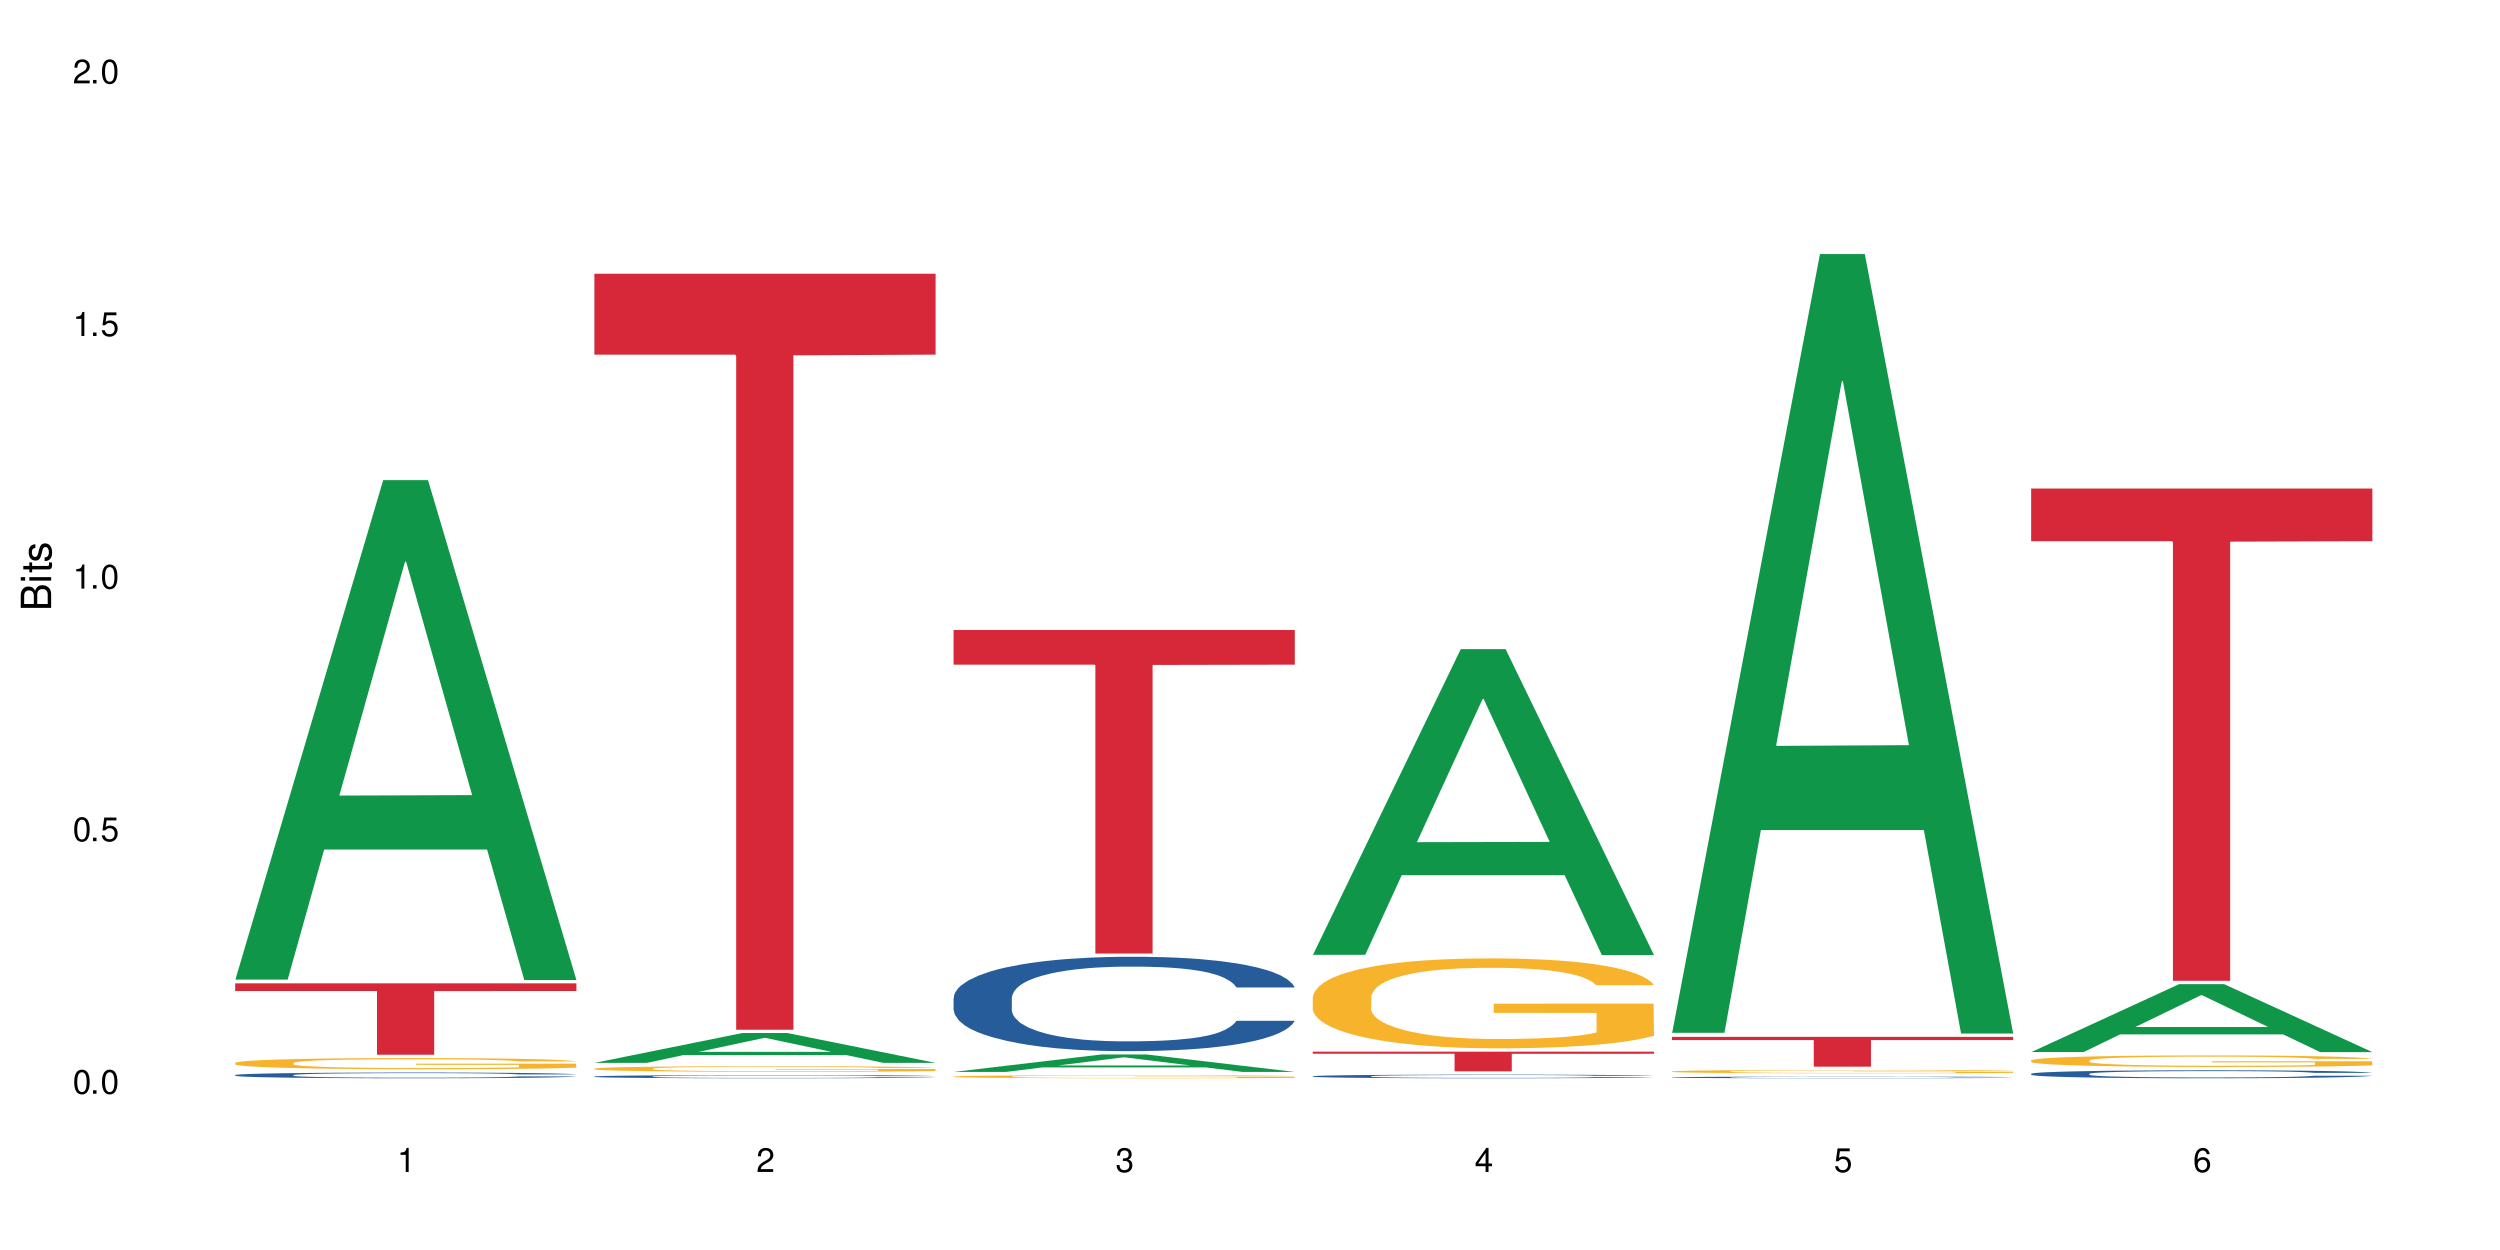 <?xml version="1.0" encoding="UTF-8"?>
<svg xmlns="http://www.w3.org/2000/svg" xmlns:xlink="http://www.w3.org/1999/xlink" width="720" height="360" viewBox="0 0 720 360">
<defs>
<g>
<g id="glyph-0-0">
</g>
<g id="glyph-0-1">
<path d="M 2.641 -6.938 C 2 -6.938 1.422 -6.656 1.078 -6.172 C 0.641 -5.562 0.406 -4.641 0.406 -3.359 C 0.406 -1.016 1.188 0.219 2.641 0.219 C 4.078 0.219 4.859 -1.016 4.859 -3.297 C 4.859 -4.641 4.656 -5.547 4.203 -6.172 C 3.844 -6.656 3.281 -6.938 2.641 -6.938 Z M 2.641 -6.188 C 3.547 -6.188 4 -5.25 4 -3.375 C 4 -1.406 3.562 -0.484 2.625 -0.484 C 1.734 -0.484 1.281 -1.438 1.281 -3.344 C 1.281 -5.25 1.734 -6.188 2.641 -6.188 Z M 2.641 -6.188 "/>
</g>
<g id="glyph-0-2">
<path d="M 1.828 -1 L 0.828 -1 L 0.828 0 L 1.828 0 Z M 1.828 -1 "/>
</g>
<g id="glyph-0-3">
<path d="M 4.562 -6.797 L 1.062 -6.797 L 0.547 -3.094 L 1.328 -3.094 C 1.719 -3.562 2.047 -3.734 2.578 -3.734 C 3.484 -3.734 4.062 -3.109 4.062 -2.094 C 4.062 -1.125 3.484 -0.531 2.578 -0.531 C 1.828 -0.531 1.375 -0.906 1.188 -1.672 L 0.328 -1.672 C 0.453 -1.109 0.547 -0.844 0.75 -0.594 C 1.125 -0.078 1.828 0.219 2.594 0.219 C 3.969 0.219 4.922 -0.781 4.922 -2.219 C 4.922 -3.562 4.031 -4.484 2.719 -4.484 C 2.25 -4.484 1.859 -4.359 1.469 -4.062 L 1.734 -5.969 L 4.562 -5.969 Z M 4.562 -6.797 "/>
</g>
<g id="glyph-0-4">
<path d="M 2.484 -4.938 L 2.484 0 L 3.328 0 L 3.328 -6.938 L 2.766 -6.938 C 2.469 -5.875 2.281 -5.734 0.984 -5.562 L 0.984 -4.938 Z M 2.484 -4.938 "/>
</g>
<g id="glyph-0-5">
<path d="M 4.859 -0.828 L 1.281 -0.828 C 1.359 -1.406 1.672 -1.781 2.5 -2.281 L 3.469 -2.828 C 4.406 -3.344 4.906 -4.062 4.906 -4.906 C 4.906 -5.484 4.672 -6.031 4.266 -6.406 C 3.859 -6.766 3.375 -6.938 2.719 -6.938 C 1.859 -6.938 1.219 -6.625 0.844 -6.031 C 0.609 -5.672 0.5 -5.234 0.484 -4.531 L 1.328 -4.531 C 1.359 -5.016 1.406 -5.281 1.531 -5.516 C 1.75 -5.938 2.188 -6.203 2.703 -6.203 C 3.469 -6.203 4.031 -5.641 4.031 -4.891 C 4.031 -4.344 3.719 -3.859 3.125 -3.516 L 2.234 -3 C 0.812 -2.172 0.406 -1.531 0.328 -0.016 L 4.859 -0.016 Z M 4.859 -0.828 "/>
</g>
<g id="glyph-0-6">
<path d="M 2.125 -3.188 L 2.578 -3.188 C 3.5 -3.188 3.984 -2.766 3.984 -1.922 C 3.984 -1.062 3.469 -0.531 2.594 -0.531 C 1.656 -0.531 1.203 -1 1.156 -2.016 L 0.312 -2.016 C 0.344 -1.453 0.438 -1.094 0.609 -0.781 C 0.953 -0.109 1.625 0.219 2.547 0.219 C 3.953 0.219 4.859 -0.625 4.859 -1.938 C 4.859 -2.828 4.516 -3.297 3.703 -3.594 C 4.344 -3.844 4.656 -4.328 4.656 -5.031 C 4.656 -6.219 3.875 -6.938 2.578 -6.938 C 1.203 -6.938 0.484 -6.172 0.453 -4.703 L 1.297 -4.703 C 1.312 -5.125 1.344 -5.359 1.453 -5.578 C 1.641 -5.969 2.062 -6.203 2.594 -6.203 C 3.344 -6.203 3.797 -5.75 3.797 -5 C 3.797 -4.516 3.609 -4.219 3.25 -4.047 C 3.016 -3.953 2.703 -3.922 2.125 -3.906 Z M 2.125 -3.188 "/>
</g>
<g id="glyph-0-7">
<path d="M 3.141 -1.672 L 3.141 0 L 3.984 0 L 3.984 -1.672 L 4.984 -1.672 L 4.984 -2.438 L 3.984 -2.438 L 3.984 -6.938 L 3.359 -6.938 L 0.266 -2.578 L 0.266 -1.672 Z M 3.141 -2.438 L 1 -2.438 L 3.141 -5.5 Z M 3.141 -2.438 "/>
</g>
<g id="glyph-0-8">
<path d="M 4.781 -5.125 C 4.609 -6.266 3.891 -6.938 2.844 -6.938 C 2.094 -6.938 1.422 -6.578 1.031 -5.953 C 0.594 -5.266 0.406 -4.422 0.406 -3.172 C 0.406 -2 0.578 -1.25 0.984 -0.641 C 1.359 -0.078 1.953 0.219 2.703 0.219 C 3.984 0.219 4.922 -0.75 4.922 -2.094 C 4.922 -3.375 4.062 -4.281 2.844 -4.281 C 2.172 -4.281 1.641 -4.031 1.281 -3.516 C 1.281 -5.234 1.828 -6.188 2.797 -6.188 C 3.391 -6.188 3.797 -5.797 3.938 -5.125 Z M 2.734 -3.531 C 3.547 -3.531 4.062 -2.953 4.062 -2.031 C 4.062 -1.156 3.484 -0.531 2.703 -0.531 C 1.922 -0.531 1.328 -1.188 1.328 -2.078 C 1.328 -2.938 1.906 -3.531 2.734 -3.531 Z M 2.734 -3.531 "/>
</g>
<g id="glyph-1-0">
</g>
<g id="glyph-1-1">
<path d="M 0 -0.953 L 0 -4.891 C 0 -5.719 -0.234 -6.344 -0.734 -6.797 C -1.188 -7.234 -1.812 -7.469 -2.5 -7.469 C -3.547 -7.469 -4.188 -7 -4.625 -5.875 C -4.984 -6.688 -5.625 -7.094 -6.531 -7.094 C -7.172 -7.094 -7.734 -6.859 -8.141 -6.391 C -8.562 -5.922 -8.75 -5.344 -8.75 -4.5 L -8.75 -0.953 Z M -4.984 -2.062 L -7.766 -2.062 L -7.766 -4.219 C -7.766 -4.844 -7.688 -5.203 -7.453 -5.5 C -7.219 -5.812 -6.859 -5.969 -6.375 -5.969 C -5.891 -5.969 -5.531 -5.812 -5.297 -5.5 C -5.062 -5.203 -4.984 -4.844 -4.984 -4.219 Z M -0.984 -2.062 L -4 -2.062 L -4 -4.781 C -4 -5.766 -3.438 -6.359 -2.484 -6.359 C -1.547 -6.359 -0.984 -5.766 -0.984 -4.781 Z M -0.984 -2.062 "/>
</g>
<g id="glyph-1-2">
<path d="M -6.281 -1.797 L -6.281 -0.797 L 0 -0.797 L 0 -1.797 Z M -8.75 -1.797 L -8.75 -0.797 L -7.484 -0.797 L -7.484 -1.797 Z M -8.75 -1.797 "/>
</g>
<g id="glyph-1-3">
<path d="M -6.281 -3.047 L -6.281 -2.016 L -8.016 -2.016 L -8.016 -1.016 L -6.281 -1.016 L -6.281 -0.172 L -5.469 -0.172 L -5.469 -1.016 L -0.719 -1.016 C -0.078 -1.016 0.281 -1.453 0.281 -2.234 C 0.281 -2.5 0.25 -2.719 0.188 -3.047 L -0.641 -3.047 C -0.609 -2.906 -0.594 -2.766 -0.594 -2.562 C -0.594 -2.141 -0.719 -2.016 -1.156 -2.016 L -5.469 -2.016 L -5.469 -3.047 Z M -6.281 -3.047 "/>
</g>
<g id="glyph-1-4">
<path d="M -4.531 -5.25 C -5.766 -5.25 -6.469 -4.422 -6.469 -2.969 C -6.469 -1.516 -5.719 -0.562 -4.547 -0.562 C -3.562 -0.562 -3.094 -1.062 -2.734 -2.562 L -2.516 -3.484 C -2.344 -4.188 -2.094 -4.469 -1.641 -4.469 C -1.047 -4.469 -0.641 -3.875 -0.641 -3 C -0.641 -2.453 -0.797 -2 -1.062 -1.75 C -1.25 -1.594 -1.422 -1.531 -1.875 -1.469 L -1.875 -0.406 C -0.422 -0.453 0.281 -1.266 0.281 -2.922 C 0.281 -4.5 -0.5 -5.516 -1.719 -5.516 C -2.656 -5.516 -3.172 -4.984 -3.469 -3.734 L -3.703 -2.766 C -3.891 -1.953 -4.156 -1.609 -4.594 -1.609 C -5.188 -1.609 -5.547 -2.125 -5.547 -2.938 C -5.547 -3.75 -5.203 -4.172 -4.531 -4.203 Z M -4.531 -5.25 "/>
</g>
</g>
</defs>
<rect x="-72" y="-36" width="864" height="432" fill="rgb(100%, 100%, 100%)" fill-opacity="1"/>
<path fill-rule="nonzero" fill="rgb(6.275%, 58.824%, 28.235%)" fill-opacity="1" d="M 67.73 282.117 L 67.836 281.984 L 110.359 138.285 L 123.273 138.285 L 166.008 282.254 L 150.992 282.254 L 140.281 244.672 L 93.352 244.672 L 82.852 282.117 L 67.73 282.117 L 97.863 229.125 L 135.977 228.992 L 116.973 161.805 L 116.766 161.672 L 116.555 162.078 L 97.758 228.992 L 97.863 229.125 Z M 67.73 282.117 "/>
<path fill-rule="nonzero" fill="rgb(14.51%, 36.078%, 60%)" fill-opacity="1" d="M 67.73 309.609 L 67.852 309.609 L 67.852 309.574 L 68.211 309.516 L 69.051 309.445 L 69.887 309.395 L 72.047 309.305 L 75.043 309.219 L 78.156 309.152 L 80.434 309.113 L 82.473 309.082 L 87.145 309.027 L 90.145 309 L 93.379 308.973 L 97.332 308.945 L 100.211 308.934 L 106.684 308.906 L 111.477 308.898 L 115.191 308.895 L 123.223 308.895 L 128.016 308.898 L 131.492 308.906 L 135.324 308.918 L 138.562 308.934 L 144.195 308.965 L 149.227 309.008 L 151.504 309.031 L 155.102 309.078 L 157.855 309.125 L 159.773 309.164 L 161.934 309.219 L 163.848 309.285 L 165.289 309.363 L 166.008 309.43 L 149.227 309.43 L 148.391 309.367 L 147.43 309.32 L 145.633 309.258 L 143.836 309.215 L 141.316 309.172 L 139.039 309.145 L 135.926 309.113 L 133.168 309.098 L 130.293 309.082 L 127.535 309.074 L 122.262 309.066 L 113.871 309.066 L 109.199 309.078 L 106.684 309.09 L 103.086 309.113 L 100.57 309.133 L 97.574 309.16 L 95.535 309.188 L 93.02 309.227 L 91.223 309.262 L 89.184 309.312 L 87.984 309.348 L 86.906 309.391 L 85.949 309.441 L 85.23 309.492 L 84.75 309.551 L 84.508 309.602 L 84.508 309.836 L 84.75 309.891 L 85.348 309.953 L 86.906 310.047 L 89.184 310.125 L 91.82 310.191 L 94.336 310.234 L 95.777 310.258 L 97.691 310.281 L 100.688 310.312 L 105.004 310.34 L 107.52 310.352 L 111.355 310.363 L 115.312 310.371 L 120.586 310.371 L 125.258 310.363 L 128.375 310.359 L 131.609 310.344 L 136.043 310.32 L 138.801 310.297 L 141.199 310.266 L 142.996 310.238 L 144.195 310.215 L 145.992 310.168 L 147.43 310.117 L 148.508 310.062 L 149.227 310.012 L 166.008 310.012 L 165.289 310.074 L 164.207 310.133 L 163.129 310.176 L 161.453 310.227 L 159.535 310.273 L 156.777 310.328 L 154.5 310.363 L 151.504 310.398 L 148.75 310.43 L 145.754 310.453 L 141.316 310.484 L 138.441 310.5 L 135.324 310.512 L 131.609 310.523 L 126.938 310.535 L 121.902 310.543 L 117.227 310.543 L 112.195 310.539 L 108.48 310.535 L 103.566 310.52 L 97.453 310.492 L 93.02 310.465 L 89.543 310.438 L 86.547 310.406 L 83.191 310.363 L 78.875 310.297 L 76.238 310.246 L 74.441 310.207 L 72.406 310.145 L 70.969 310.094 L 69.289 310.008 L 68.09 309.902 L 67.73 309.82 Z M 67.73 309.609 "/>
<path fill-rule="nonzero" fill="rgb(96.863%, 70.196%, 16.863%)" fill-opacity="1" d="M 67.73 306.102 L 67.852 306.102 L 67.852 306.043 L 68.332 305.91 L 69.527 305.727 L 71.086 305.578 L 72.766 305.461 L 73.844 305.398 L 75.641 305.312 L 77.199 305.246 L 81.152 305.113 L 86.188 304.992 L 88.945 304.938 L 92.059 304.891 L 96.496 304.832 L 98.531 304.812 L 104.766 304.766 L 111.836 304.738 L 119.625 304.727 L 123.223 304.73 L 128.133 304.742 L 134.848 304.773 L 138.68 304.805 L 141.676 304.832 L 144.793 304.871 L 148.629 304.93 L 152.223 305 L 155.102 305.07 L 157.977 305.16 L 160.375 305.254 L 162.41 305.355 L 164.207 305.477 L 165.289 305.582 L 166.008 305.684 L 149.348 305.684 L 148.391 305.582 L 147.309 305.504 L 145.512 305.406 L 143.715 305.336 L 141.918 305.277 L 138.562 305.203 L 135.684 305.156 L 132.09 305.113 L 128.613 305.09 L 124.66 305.07 L 122.262 305.066 L 115.91 305.066 L 110.156 305.086 L 106.801 305.109 L 104.406 305.133 L 101.047 305.176 L 99.012 305.211 L 97.812 305.234 L 94.219 305.324 L 91.82 305.406 L 90.504 305.465 L 88.824 305.551 L 87.625 305.633 L 86.309 305.75 L 85.59 305.836 L 84.629 306.035 L 84.508 306.562 L 84.871 306.676 L 85.59 306.797 L 86.547 306.902 L 87.984 307.012 L 89.422 307.098 L 91.941 307.211 L 94.098 307.289 L 95.777 307.34 L 99.012 307.418 L 100.328 307.445 L 103.445 307.496 L 106.684 307.539 L 110.637 307.574 L 113.633 307.59 L 118.426 307.605 L 124.539 307.605 L 131.73 307.586 L 136.285 307.562 L 139.398 307.539 L 141.438 307.52 L 143.953 307.488 L 145.754 307.457 L 147.43 307.426 L 149.469 307.375 L 149.469 306.676 L 119.863 306.672 L 119.863 306.344 L 165.887 306.34 L 166.008 307.488 L 163.488 307.566 L 160.375 307.645 L 157.379 307.703 L 154.262 307.75 L 149.828 307.809 L 146.23 307.844 L 140.719 307.883 L 135.684 307.91 L 130.41 307.93 L 125.738 307.938 L 120.223 307.941 L 115.312 307.934 L 110.039 307.918 L 105.844 307.895 L 102.008 307.863 L 98.172 307.824 L 93.379 307.762 L 90.262 307.715 L 87.027 307.652 L 83.789 307.578 L 80.914 307.5 L 78.996 307.438 L 77.078 307.367 L 75.043 307.281 L 73.125 307.18 L 71.688 307.09 L 70.367 306.984 L 69.41 306.891 L 68.449 306.758 L 67.969 306.652 L 67.73 306.562 Z M 67.73 306.102 "/>
<path fill-rule="nonzero" fill="rgb(83.922%, 15.686%, 22.353%)" fill-opacity="1" d="M 67.73 283.207 L 166.008 283.207 L 166.008 285.406 L 125.047 285.426 L 125.047 303.773 L 108.57 303.773 L 108.57 285.445 L 108.332 285.406 L 67.73 285.406 Z M 67.73 283.207 "/>
<path fill-rule="nonzero" fill="rgb(6.275%, 58.824%, 28.235%)" fill-opacity="1" d="M 171.18 306.105 L 171.285 306.098 L 213.809 297.508 L 226.723 297.508 L 269.453 306.113 L 254.441 306.113 L 243.73 303.867 L 196.797 303.867 L 186.297 306.105 L 171.18 306.105 L 201.312 302.938 L 239.426 302.93 L 220.422 298.914 L 220.211 298.906 L 220 298.93 L 201.207 302.93 L 201.312 302.938 Z M 171.18 306.105 "/>
<path fill-rule="nonzero" fill="rgb(14.51%, 36.078%, 60%)" fill-opacity="1" d="M 171.18 310.027 L 171.297 310.027 L 171.297 310.008 L 171.66 309.977 L 172.496 309.934 L 173.336 309.906 L 175.492 309.859 L 178.488 309.812 L 181.605 309.773 L 183.883 309.754 L 185.922 309.734 L 190.594 309.707 L 193.59 309.691 L 196.828 309.676 L 200.781 309.66 L 203.656 309.652 L 210.129 309.641 L 214.922 309.633 L 231.461 309.633 L 234.938 309.641 L 238.773 309.645 L 242.008 309.652 L 247.641 309.672 L 252.676 309.695 L 254.953 309.707 L 258.547 309.734 L 261.305 309.758 L 263.223 309.781 L 265.379 309.812 L 267.297 309.848 L 268.734 309.891 L 269.453 309.926 L 252.676 309.926 L 251.836 309.895 L 250.879 309.867 L 249.082 309.832 L 247.281 309.809 L 244.766 309.785 L 242.488 309.77 L 239.371 309.754 L 236.617 309.742 L 233.738 309.734 L 230.984 309.73 L 225.711 309.727 L 217.32 309.727 L 212.645 309.734 L 210.129 309.742 L 206.535 309.754 L 204.016 309.762 L 201.02 309.781 L 198.984 309.793 L 196.469 309.816 L 194.668 309.836 L 192.633 309.863 L 191.434 309.883 L 190.355 309.906 L 189.395 309.934 L 188.676 309.965 L 188.199 309.992 L 187.957 310.023 L 187.957 310.152 L 188.199 310.184 L 188.797 310.219 L 190.355 310.27 L 192.633 310.312 L 195.27 310.348 L 197.785 310.371 L 199.223 310.383 L 201.141 310.398 L 204.137 310.414 L 208.453 310.43 L 210.969 310.438 L 214.805 310.445 L 218.758 310.449 L 224.031 310.449 L 228.707 310.445 L 231.82 310.441 L 235.059 310.434 L 239.492 310.418 L 242.25 310.406 L 244.645 310.391 L 246.445 310.375 L 247.641 310.359 L 249.441 310.336 L 250.879 310.309 L 251.957 310.277 L 252.676 310.25 L 269.453 310.25 L 268.734 310.281 L 267.656 310.316 L 266.578 310.34 L 264.898 310.367 L 262.984 310.395 L 260.227 310.422 L 257.949 310.441 L 254.953 310.465 L 252.195 310.48 L 249.199 310.492 L 244.766 310.512 L 241.891 310.52 L 238.773 310.527 L 235.059 310.531 L 230.383 310.539 L 225.352 310.543 L 215.645 310.543 L 211.926 310.539 L 207.012 310.531 L 200.902 310.516 L 196.469 310.5 L 192.992 310.484 L 189.996 310.469 L 186.641 310.445 L 182.324 310.406 L 179.688 310.379 L 177.891 310.355 L 175.852 310.324 L 174.414 310.293 L 172.738 310.246 L 171.539 310.188 L 171.18 310.145 Z M 171.18 310.027 "/>
<path fill-rule="nonzero" fill="rgb(96.863%, 70.196%, 16.863%)" fill-opacity="1" d="M 171.18 307.758 L 171.297 307.754 L 171.297 307.727 L 171.777 307.66 L 172.977 307.57 L 174.535 307.492 L 176.211 307.434 L 177.293 307.402 L 179.09 307.359 L 180.648 307.328 L 184.602 307.262 L 189.637 307.199 L 192.391 307.172 L 195.508 307.148 L 199.941 307.121 L 201.98 307.109 L 208.211 307.086 L 215.281 307.07 L 223.074 307.066 L 226.668 307.066 L 231.582 307.074 L 238.293 307.09 L 242.129 307.105 L 245.125 307.121 L 248.242 307.141 L 252.078 307.168 L 255.672 307.203 L 258.547 307.238 L 261.426 307.281 L 263.82 307.332 L 265.859 307.383 L 267.656 307.445 L 268.734 307.496 L 269.453 307.547 L 252.797 307.547 L 251.836 307.496 L 250.758 307.457 L 248.961 307.406 L 247.164 307.371 L 245.363 307.344 L 242.008 307.305 L 239.133 307.281 L 235.539 307.262 L 232.062 307.246 L 228.105 307.238 L 225.711 307.234 L 219.359 307.234 L 213.605 307.246 L 210.25 307.258 L 207.852 307.27 L 204.496 307.293 L 202.461 307.309 L 201.262 307.32 L 197.664 307.367 L 195.27 307.406 L 193.949 307.438 L 192.273 307.48 L 191.074 307.52 L 189.754 307.578 L 189.035 307.621 L 188.078 307.723 L 187.957 307.988 L 188.316 308.043 L 189.035 308.105 L 189.996 308.156 L 191.434 308.215 L 192.871 308.254 L 195.387 308.312 L 197.547 308.352 L 199.223 308.375 L 202.461 308.418 L 203.777 308.43 L 206.895 308.457 L 210.129 308.477 L 214.086 308.492 L 217.082 308.504 L 221.875 308.512 L 227.988 308.512 L 235.18 308.5 L 239.73 308.488 L 242.848 308.477 L 244.887 308.469 L 247.402 308.453 L 249.199 308.438 L 250.879 308.422 L 252.914 308.395 L 252.914 308.043 L 223.312 308.043 L 223.312 307.879 L 269.336 307.875 L 269.453 308.453 L 266.938 308.492 L 263.82 308.531 L 260.824 308.559 L 257.711 308.582 L 253.273 308.613 L 249.68 308.629 L 244.168 308.648 L 239.133 308.664 L 233.859 308.672 L 229.184 308.676 L 223.672 308.68 L 218.758 308.676 L 213.484 308.668 L 209.289 308.656 L 205.457 308.641 L 201.621 308.621 L 196.828 308.59 L 193.711 308.566 L 190.473 308.535 L 187.238 308.496 L 184.363 308.457 L 182.445 308.426 L 180.527 308.391 L 178.488 308.348 L 176.57 308.297 L 175.133 308.25 L 173.816 308.199 L 172.855 308.152 L 171.898 308.086 L 171.418 308.031 L 171.18 307.988 Z M 171.18 307.758 "/>
<path fill-rule="nonzero" fill="rgb(83.922%, 15.686%, 22.353%)" fill-opacity="1" d="M 171.18 78.832 L 269.453 78.832 L 269.453 102.137 L 228.496 102.344 L 228.496 296.555 L 212.02 296.555 L 212.02 102.547 L 211.777 102.137 L 171.18 102.137 Z M 171.18 78.832 "/>
<path fill-rule="nonzero" fill="rgb(6.275%, 58.824%, 28.235%)" fill-opacity="1" d="M 274.629 308.715 L 274.73 308.711 L 317.254 303.684 L 330.168 303.684 L 372.902 308.719 L 357.887 308.719 L 347.18 307.406 L 300.246 307.406 L 289.746 308.715 L 274.629 308.715 L 304.762 306.863 L 342.875 306.859 L 323.871 304.508 L 323.66 304.504 L 323.449 304.516 L 304.656 306.859 L 304.762 306.863 Z M 274.629 308.715 "/>
<path fill-rule="nonzero" fill="rgb(14.51%, 36.078%, 60%)" fill-opacity="1" d="M 274.629 287.387 L 274.746 287.363 L 274.746 286.766 L 275.105 285.82 L 275.945 284.629 L 276.785 283.812 L 278.941 282.344 L 281.938 280.93 L 285.055 279.836 L 287.332 279.191 L 289.367 278.695 L 294.043 277.777 L 297.039 277.305 L 300.273 276.883 L 304.23 276.461 L 307.105 276.211 L 313.578 275.816 L 318.371 275.641 L 322.086 275.566 L 330.117 275.566 L 334.91 275.664 L 338.387 275.789 L 342.223 275.988 L 345.457 276.211 L 351.09 276.758 L 356.125 277.453 L 358.402 277.852 L 361.996 278.621 L 364.754 279.367 L 366.672 280.012 L 368.828 280.93 L 370.746 282.047 L 372.184 283.312 L 372.902 284.383 L 356.125 284.383 L 355.285 283.387 L 354.324 282.617 L 352.527 281.602 L 350.73 280.879 L 348.215 280.16 L 345.938 279.688 L 342.82 279.215 L 340.062 278.918 L 337.188 278.695 L 334.43 278.547 L 329.156 278.398 L 323.047 278.398 L 320.77 278.445 L 316.094 278.645 L 313.578 278.82 L 309.98 279.168 L 307.465 279.488 L 304.469 279.988 L 302.434 280.41 L 299.914 281.055 L 298.117 281.625 L 296.078 282.445 L 294.883 283.066 L 293.801 283.762 L 292.844 284.582 L 292.125 285.449 L 291.645 286.367 L 291.406 287.262 L 291.406 291.109 L 291.645 292.004 L 292.246 293.047 L 293.801 294.562 L 296.078 295.879 L 298.715 296.922 L 301.234 297.668 L 302.672 298.016 L 304.59 298.41 L 307.586 298.906 L 311.898 299.406 L 314.418 299.602 L 318.25 299.801 L 322.207 299.902 L 327.48 299.902 L 332.152 299.801 L 335.27 299.68 L 338.508 299.48 L 342.941 299.059 L 345.695 298.66 L 348.094 298.188 L 349.891 297.715 L 351.09 297.32 L 352.887 296.551 L 354.324 295.703 L 355.406 294.836 L 356.125 293.992 L 372.902 293.992 L 372.184 294.984 L 371.105 295.953 L 370.027 296.672 L 368.348 297.543 L 366.43 298.312 L 363.676 299.18 L 361.398 299.754 L 358.402 300.375 L 355.645 300.844 L 352.648 301.266 L 348.215 301.766 L 345.336 302.012 L 342.223 302.234 L 338.508 302.434 L 333.832 302.609 L 328.797 302.707 L 324.125 302.73 L 319.09 302.684 L 315.375 302.582 L 310.461 302.359 L 304.348 301.914 L 299.914 301.441 L 296.438 300.969 L 293.441 300.473 L 290.086 299.801 L 285.773 298.711 L 283.137 297.863 L 281.34 297.172 L 279.301 296.203 L 277.863 295.332 L 276.184 293.941 L 274.988 292.18 L 274.629 290.812 Z M 274.629 287.387 "/>
<path fill-rule="nonzero" fill="rgb(96.863%, 70.196%, 16.863%)" fill-opacity="1" d="M 274.629 310.047 L 274.746 310.047 L 274.746 310.031 L 275.227 309.992 L 276.426 309.945 L 277.984 309.902 L 279.66 309.871 L 280.738 309.855 L 282.535 309.832 L 284.094 309.812 L 288.051 309.777 L 293.082 309.746 L 295.84 309.73 L 298.957 309.719 L 303.391 309.703 L 305.43 309.695 L 311.66 309.684 L 318.73 309.676 L 326.52 309.672 L 330.117 309.676 L 335.031 309.68 L 341.742 309.688 L 345.578 309.695 L 348.574 309.703 L 351.688 309.711 L 355.523 309.73 L 359.121 309.746 L 361.996 309.766 L 364.871 309.789 L 367.27 309.816 L 369.309 309.844 L 371.105 309.879 L 372.184 309.906 L 372.902 309.934 L 356.242 309.934 L 355.285 309.906 L 354.207 309.883 L 352.41 309.855 L 350.609 309.84 L 348.812 309.824 L 345.457 309.801 L 342.582 309.789 L 338.984 309.777 L 335.512 309.77 L 331.555 309.766 L 322.805 309.766 L 317.055 309.77 L 313.699 309.777 L 311.301 309.785 L 307.945 309.797 L 305.906 309.805 L 304.707 309.812 L 301.113 309.836 L 298.715 309.859 L 297.398 309.871 L 295.719 309.898 L 294.523 309.918 L 293.203 309.949 L 292.484 309.973 L 291.527 310.027 L 291.406 310.172 L 291.766 310.199 L 292.484 310.234 L 293.441 310.262 L 294.883 310.293 L 296.32 310.316 L 298.836 310.348 L 300.992 310.367 L 302.672 310.379 L 305.906 310.402 L 307.227 310.41 L 310.34 310.422 L 313.578 310.434 L 317.531 310.445 L 320.527 310.449 L 325.324 310.453 L 331.434 310.453 L 338.625 310.449 L 343.18 310.441 L 346.297 310.434 L 348.332 310.43 L 350.852 310.422 L 352.648 310.414 L 354.324 310.402 L 356.363 310.391 L 356.363 310.199 L 326.762 310.199 L 326.762 310.109 L 372.781 310.109 L 372.902 310.422 L 370.387 310.441 L 367.27 310.461 L 364.273 310.48 L 361.156 310.492 L 356.723 310.508 L 353.129 310.516 L 347.613 310.527 L 342.582 310.535 L 337.309 310.539 L 332.633 310.543 L 322.207 310.543 L 316.934 310.535 L 312.738 310.531 L 308.902 310.523 L 305.07 310.512 L 300.273 310.496 L 297.16 310.48 L 293.922 310.465 L 290.688 310.445 L 287.809 310.426 L 285.895 310.406 L 283.977 310.387 L 281.938 310.363 L 280.02 310.336 L 278.582 310.312 L 277.262 310.285 L 276.305 310.258 L 275.348 310.223 L 274.867 310.195 L 274.629 310.168 Z M 274.629 310.047 "/>
<path fill-rule="nonzero" fill="rgb(83.922%, 15.686%, 22.353%)" fill-opacity="1" d="M 274.629 181.445 L 372.902 181.445 L 372.902 191.418 L 331.945 191.508 L 331.945 274.613 L 315.465 274.613 L 315.465 191.594 L 315.227 191.418 L 274.629 191.418 Z M 274.629 181.445 "/>
<path fill-rule="nonzero" fill="rgb(6.275%, 58.824%, 28.235%)" fill-opacity="1" d="M 378.074 274.98 L 378.18 274.898 L 420.703 186.949 L 433.617 186.949 L 476.352 275.066 L 461.336 275.066 L 450.625 252.062 L 403.695 252.062 L 393.195 274.98 L 378.074 274.98 L 408.207 242.547 L 446.32 242.465 L 427.316 201.344 L 427.109 201.262 L 426.898 201.512 L 408.105 242.465 L 408.207 242.547 Z M 378.074 274.98 "/>
<path fill-rule="nonzero" fill="rgb(14.51%, 36.078%, 60%)" fill-opacity="1" d="M 378.074 309.953 L 378.195 309.953 L 378.195 309.93 L 378.555 309.891 L 379.395 309.848 L 380.23 309.816 L 382.391 309.758 L 385.387 309.703 L 388.5 309.66 L 390.777 309.637 L 392.816 309.617 L 397.492 309.582 L 400.488 309.562 L 403.723 309.547 L 407.676 309.531 L 410.555 309.523 L 417.027 309.508 L 421.82 309.5 L 425.535 309.496 L 433.566 309.496 L 438.359 309.5 L 441.836 309.508 L 445.668 309.516 L 448.906 309.523 L 454.539 309.543 L 459.57 309.57 L 461.848 309.586 L 465.445 309.613 L 468.199 309.645 L 470.117 309.668 L 472.277 309.703 L 474.191 309.746 L 475.633 309.797 L 476.352 309.836 L 459.57 309.836 L 458.734 309.797 L 457.773 309.77 L 455.977 309.73 L 454.18 309.703 L 451.66 309.676 L 449.383 309.656 L 446.27 309.637 L 443.512 309.625 L 440.637 309.617 L 437.879 309.613 L 432.605 309.605 L 426.492 309.605 L 424.215 309.609 L 419.543 309.617 L 417.027 309.621 L 413.43 309.637 L 410.914 309.648 L 407.918 309.668 L 405.879 309.684 L 403.363 309.707 L 401.566 309.73 L 399.527 309.762 L 398.328 309.785 L 397.25 309.812 L 396.293 309.844 L 395.574 309.879 L 395.094 309.914 L 394.855 309.949 L 394.855 310.098 L 395.094 310.129 L 395.691 310.172 L 397.25 310.23 L 399.527 310.277 L 402.164 310.32 L 404.68 310.348 L 406.121 310.363 L 408.035 310.375 L 411.035 310.395 L 415.348 310.414 L 417.863 310.422 L 421.699 310.43 L 425.656 310.434 L 430.93 310.434 L 435.602 310.43 L 438.719 310.426 L 441.953 310.418 L 446.387 310.402 L 449.145 310.387 L 451.543 310.367 L 453.34 310.352 L 454.539 310.336 L 456.336 310.305 L 457.773 310.273 L 458.852 310.238 L 459.57 310.207 L 476.352 310.207 L 475.633 310.246 L 474.555 310.281 L 473.473 310.309 L 471.797 310.344 L 469.879 310.371 L 467.121 310.406 L 464.844 310.43 L 461.848 310.453 L 459.094 310.469 L 456.098 310.488 L 451.66 310.504 L 448.785 310.516 L 445.668 310.523 L 441.953 310.531 L 437.281 310.539 L 432.246 310.543 L 422.539 310.543 L 418.824 310.539 L 413.91 310.527 L 407.797 310.512 L 403.363 310.492 L 399.887 310.477 L 396.891 310.457 L 393.535 310.43 L 389.223 310.387 L 386.586 310.355 L 384.785 310.328 L 382.75 310.293 L 381.312 310.258 L 379.633 310.203 L 378.434 310.137 L 378.074 310.086 Z M 378.074 309.953 "/>
<path fill-rule="nonzero" fill="rgb(96.863%, 70.196%, 16.863%)" fill-opacity="1" d="M 378.074 287.113 L 378.195 287.09 L 378.195 286.617 L 378.676 285.551 L 379.871 284.086 L 381.43 282.879 L 383.109 281.934 L 384.188 281.438 L 385.984 280.727 L 387.543 280.207 L 391.496 279.141 L 396.531 278.148 L 399.289 277.723 L 402.402 277.32 L 406.84 276.871 L 408.875 276.703 L 415.109 276.324 L 422.18 276.09 L 429.969 276.02 L 433.566 276.043 L 438.48 276.137 L 445.191 276.398 L 449.023 276.633 L 452.02 276.871 L 455.137 277.176 L 458.973 277.652 L 462.566 278.219 L 465.445 278.785 L 468.32 279.496 L 470.719 280.254 L 472.754 281.082 L 474.555 282.074 L 475.633 282.902 L 476.352 283.73 L 459.691 283.73 L 458.734 282.902 L 457.652 282.266 L 455.855 281.484 L 454.059 280.914 L 452.262 280.465 L 448.906 279.852 L 446.027 279.473 L 442.434 279.141 L 438.957 278.93 L 435.004 278.785 L 432.605 278.738 L 426.254 278.738 L 420.5 278.906 L 417.145 279.094 L 414.75 279.281 L 411.395 279.637 L 409.355 279.922 L 408.156 280.109 L 404.562 280.844 L 402.164 281.508 L 400.848 281.957 L 399.168 282.668 L 397.969 283.305 L 396.652 284.25 L 395.934 284.961 L 394.973 286.57 L 394.855 290.828 L 395.215 291.727 L 395.934 292.695 L 396.891 293.547 L 398.328 294.449 L 399.766 295.133 L 402.285 296.055 L 404.441 296.672 L 406.121 297.074 L 409.355 297.711 L 410.672 297.926 L 413.789 298.352 L 417.027 298.684 L 420.98 298.965 L 423.977 299.109 L 428.77 299.227 L 434.883 299.227 L 442.074 299.086 L 446.629 298.895 L 449.746 298.707 L 451.781 298.539 L 454.297 298.281 L 456.098 298.043 L 457.773 297.785 L 459.812 297.383 L 459.812 291.727 L 430.211 291.703 L 430.211 289.055 L 476.23 289.031 L 476.352 298.281 L 473.832 298.918 L 470.719 299.535 L 467.723 300.008 L 464.605 300.41 L 460.172 300.859 L 456.574 301.145 L 451.062 301.473 L 446.027 301.688 L 440.754 301.828 L 436.082 301.898 L 430.57 301.922 L 425.656 301.875 L 420.383 301.734 L 416.188 301.543 L 412.352 301.309 L 408.516 301 L 403.723 300.504 L 400.605 300.102 L 397.371 299.605 L 394.133 299.012 L 391.258 298.375 L 389.34 297.879 L 387.422 297.309 L 385.387 296.602 L 383.469 295.797 L 382.031 295.062 L 380.711 294.234 L 379.754 293.453 L 378.793 292.391 L 378.316 291.539 L 378.074 290.805 Z M 378.074 287.113 "/>
<path fill-rule="nonzero" fill="rgb(83.922%, 15.686%, 22.353%)" fill-opacity="1" d="M 378.074 302.875 L 476.352 302.875 L 476.352 303.484 L 435.391 303.488 L 435.391 308.543 L 418.914 308.543 L 418.914 303.492 L 418.676 303.484 L 378.074 303.484 Z M 378.074 302.875 "/>
<path fill-rule="nonzero" fill="rgb(6.275%, 58.824%, 28.235%)" fill-opacity="1" d="M 481.523 297.449 L 481.629 297.238 L 524.152 73.164 L 537.066 73.164 L 579.797 297.66 L 564.785 297.66 L 554.074 239.059 L 507.141 239.059 L 496.641 297.449 L 481.523 297.449 L 511.656 214.816 L 549.77 214.605 L 530.766 109.844 L 530.555 109.633 L 530.348 110.266 L 511.551 214.605 L 511.656 214.816 Z M 481.523 297.449 "/>
<path fill-rule="nonzero" fill="rgb(14.51%, 36.078%, 60%)" fill-opacity="1" d="M 481.523 310.273 L 481.645 310.273 L 481.645 310.262 L 482.004 310.246 L 482.84 310.223 L 483.68 310.211 L 485.836 310.184 L 488.832 310.16 L 491.949 310.141 L 494.227 310.129 L 496.266 310.121 L 500.938 310.105 L 503.934 310.094 L 507.172 310.09 L 511.125 310.082 L 514 310.078 L 520.473 310.07 L 525.27 310.066 L 541.809 310.066 L 545.281 310.07 L 549.117 310.074 L 552.352 310.078 L 557.984 310.086 L 563.02 310.098 L 565.297 310.105 L 568.891 310.117 L 571.648 310.133 L 573.566 310.145 L 575.723 310.16 L 577.641 310.18 L 579.078 310.203 L 579.797 310.219 L 563.02 310.219 L 562.18 310.203 L 561.223 310.188 L 559.426 310.172 L 557.625 310.16 L 555.109 310.145 L 552.832 310.137 L 549.715 310.129 L 546.961 310.125 L 544.082 310.121 L 541.328 310.117 L 536.055 310.113 L 529.941 310.113 L 527.664 310.117 L 522.992 310.117 L 520.473 310.121 L 516.879 310.129 L 514.363 310.133 L 511.367 310.145 L 509.328 310.148 L 506.812 310.16 L 505.012 310.172 L 502.977 310.188 L 501.777 310.195 L 500.699 310.211 L 499.738 310.223 L 499.02 310.238 L 498.543 310.254 L 498.301 310.27 L 498.301 310.34 L 498.543 310.355 L 499.141 310.371 L 500.699 310.398 L 502.977 310.422 L 505.613 310.441 L 508.129 310.453 L 509.566 310.461 L 511.484 310.469 L 514.48 310.477 L 518.797 310.484 L 521.312 310.488 L 525.148 310.492 L 539.051 310.492 L 542.168 310.488 L 545.402 310.484 L 549.836 310.477 L 552.594 310.473 L 554.988 310.465 L 556.789 310.453 L 557.984 310.449 L 559.785 310.434 L 561.223 310.418 L 562.301 310.402 L 563.02 310.391 L 579.797 310.391 L 579.078 310.406 L 576.922 310.438 L 575.246 310.453 L 573.328 310.465 L 570.57 310.48 L 568.293 310.492 L 565.297 310.5 L 562.539 310.512 L 559.543 310.516 L 555.109 310.527 L 552.234 310.531 L 549.117 310.535 L 545.402 310.539 L 540.727 310.539 L 535.695 310.543 L 525.988 310.543 L 522.27 310.539 L 517.359 310.535 L 511.246 310.527 L 506.812 310.52 L 503.336 310.512 L 500.34 310.504 L 496.984 310.492 L 492.668 310.473 L 490.031 310.457 L 488.234 310.445 L 486.195 310.43 L 484.758 310.414 L 483.082 310.387 L 481.883 310.355 L 481.523 310.332 Z M 481.523 310.273 "/>
<path fill-rule="nonzero" fill="rgb(96.863%, 70.196%, 16.863%)" fill-opacity="1" d="M 481.523 308.566 L 481.645 308.566 L 481.645 308.547 L 482.121 308.508 L 483.32 308.453 L 484.879 308.41 L 486.555 308.375 L 487.637 308.355 L 489.434 308.328 L 490.992 308.312 L 494.945 308.27 L 499.98 308.234 L 502.734 308.219 L 505.852 308.203 L 510.285 308.188 L 512.324 308.18 L 518.555 308.168 L 525.629 308.16 L 533.418 308.156 L 537.012 308.156 L 541.926 308.16 L 548.637 308.172 L 552.473 308.18 L 555.469 308.188 L 558.586 308.199 L 562.422 308.215 L 566.016 308.238 L 568.891 308.258 L 571.77 308.285 L 574.164 308.312 L 576.203 308.344 L 578 308.379 L 579.078 308.41 L 579.797 308.441 L 563.141 308.441 L 562.18 308.41 L 561.102 308.387 L 559.305 308.359 L 557.508 308.336 L 555.711 308.32 L 552.352 308.297 L 549.477 308.285 L 545.883 308.27 L 542.406 308.262 L 538.449 308.258 L 529.703 308.258 L 523.949 308.262 L 520.594 308.27 L 518.195 308.277 L 514.84 308.289 L 512.805 308.301 L 511.605 308.309 L 508.008 308.336 L 505.613 308.359 L 504.293 308.375 L 502.617 308.402 L 501.418 308.426 L 500.098 308.461 L 499.379 308.484 L 498.422 308.547 L 498.301 308.703 L 498.66 308.734 L 499.379 308.77 L 500.34 308.805 L 501.777 308.836 L 503.215 308.859 L 505.73 308.895 L 507.891 308.918 L 509.566 308.934 L 512.805 308.957 L 514.121 308.965 L 517.238 308.98 L 520.473 308.992 L 524.43 309.004 L 527.426 309.008 L 532.219 309.012 L 538.332 309.012 L 545.523 309.008 L 550.078 309 L 553.191 308.992 L 555.23 308.988 L 557.746 308.977 L 559.543 308.969 L 561.223 308.957 L 563.258 308.945 L 563.258 308.734 L 533.656 308.734 L 533.656 308.637 L 579.68 308.637 L 579.797 308.977 L 577.281 309 L 574.164 309.023 L 571.168 309.039 L 568.055 309.055 L 563.617 309.074 L 560.023 309.082 L 554.512 309.094 L 549.477 309.102 L 544.203 309.109 L 539.531 309.109 L 534.016 309.113 L 529.102 309.109 L 523.828 309.105 L 519.637 309.098 L 515.801 309.09 L 511.965 309.078 L 507.172 309.059 L 504.055 309.043 L 500.82 309.027 L 497.582 309.004 L 494.707 308.98 L 490.871 308.941 L 488.832 308.914 L 486.918 308.887 L 485.477 308.859 L 484.16 308.828 L 483.199 308.801 L 482.242 308.762 L 481.762 308.73 L 481.523 308.703 Z M 481.523 308.566 "/>
<path fill-rule="nonzero" fill="rgb(83.922%, 15.686%, 22.353%)" fill-opacity="1" d="M 481.523 298.613 L 579.797 298.613 L 579.797 299.531 L 538.84 299.539 L 538.84 307.203 L 522.363 307.203 L 522.363 299.551 L 522.121 299.531 L 481.523 299.531 Z M 481.523 298.613 "/>
<path fill-rule="nonzero" fill="rgb(6.275%, 58.824%, 28.235%)" fill-opacity="1" d="M 584.973 302.992 L 585.074 302.977 L 627.598 283.426 L 640.512 283.426 L 683.246 303.012 L 668.23 303.012 L 657.523 297.898 L 610.59 297.898 L 600.09 302.992 L 584.973 302.992 L 615.105 295.785 L 653.219 295.766 L 634.215 286.629 L 634.004 286.609 L 633.793 286.664 L 615 295.766 L 615.105 295.785 Z M 584.973 302.992 "/>
<path fill-rule="nonzero" fill="rgb(14.51%, 36.078%, 60%)" fill-opacity="1" d="M 584.973 309.246 L 585.09 309.242 L 585.09 309.191 L 585.449 309.113 L 586.289 309.012 L 587.129 308.941 L 589.285 308.816 L 592.281 308.699 L 595.398 308.605 L 597.676 308.551 L 599.711 308.508 L 604.387 308.43 L 607.383 308.391 L 610.617 308.355 L 614.574 308.32 L 617.449 308.301 L 623.922 308.266 L 628.715 308.25 L 632.43 308.246 L 640.461 308.246 L 645.254 308.254 L 648.73 308.262 L 652.566 308.281 L 655.801 308.301 L 661.434 308.344 L 666.469 308.402 L 668.746 308.438 L 672.34 308.504 L 675.098 308.566 L 677.016 308.621 L 679.172 308.699 L 681.09 308.793 L 682.527 308.898 L 683.246 308.992 L 666.469 308.992 L 665.629 308.906 L 664.672 308.84 L 662.871 308.754 L 661.074 308.695 L 658.559 308.633 L 656.281 308.594 L 653.164 308.555 L 650.406 308.527 L 647.531 308.508 L 644.773 308.496 L 639.504 308.484 L 633.391 308.484 L 631.113 308.488 L 626.438 308.504 L 623.922 308.52 L 620.328 308.551 L 617.809 308.578 L 614.812 308.617 L 612.777 308.652 L 610.258 308.707 L 608.461 308.758 L 606.426 308.828 L 605.227 308.879 L 604.148 308.938 L 603.188 309.008 L 602.469 309.082 L 601.988 309.16 L 601.75 309.234 L 601.75 309.559 L 601.988 309.637 L 602.59 309.723 L 604.148 309.852 L 606.426 309.965 L 609.059 310.051 L 611.578 310.113 L 613.016 310.145 L 614.934 310.176 L 617.93 310.219 L 622.242 310.262 L 624.762 310.277 L 628.598 310.297 L 632.551 310.305 L 637.824 310.305 L 642.5 310.297 L 645.613 310.285 L 648.852 310.27 L 653.285 310.23 L 656.043 310.199 L 658.438 310.16 L 660.234 310.117 L 661.434 310.086 L 663.23 310.02 L 664.672 309.949 L 665.75 309.875 L 666.469 309.805 L 683.246 309.805 L 682.527 309.887 L 681.449 309.969 L 680.371 310.031 L 678.691 310.105 L 676.773 310.168 L 674.02 310.242 L 671.742 310.289 L 668.746 310.344 L 665.988 310.383 L 662.992 310.418 L 658.559 310.461 L 655.68 310.48 L 652.566 310.5 L 648.852 310.52 L 644.176 310.531 L 639.141 310.539 L 634.469 310.543 L 629.434 310.539 L 625.719 310.531 L 620.805 310.512 L 614.695 310.473 L 610.258 310.434 L 606.785 310.395 L 603.789 310.352 L 600.43 310.297 L 596.117 310.203 L 593.48 310.133 L 591.684 310.074 L 589.645 309.992 L 588.207 309.918 L 586.527 309.801 L 585.332 309.648 L 584.973 309.535 Z M 584.973 309.246 "/>
<path fill-rule="nonzero" fill="rgb(96.863%, 70.196%, 16.863%)" fill-opacity="1" d="M 584.973 305.391 L 585.09 305.387 L 585.09 305.328 L 585.57 305.191 L 586.77 305 L 588.328 304.848 L 590.004 304.727 L 591.082 304.66 L 592.883 304.57 L 594.438 304.504 L 598.395 304.367 L 603.426 304.238 L 606.184 304.184 L 609.301 304.133 L 613.734 304.074 L 615.773 304.055 L 622.004 304.004 L 629.074 303.977 L 636.867 303.965 L 640.461 303.969 L 645.375 303.98 L 652.086 304.016 L 655.922 304.043 L 658.918 304.074 L 662.035 304.113 L 665.867 304.176 L 669.465 304.25 L 672.34 304.32 L 675.215 304.41 L 677.613 304.508 L 679.652 304.617 L 681.449 304.742 L 682.527 304.848 L 683.246 304.957 L 666.586 304.957 L 665.629 304.848 L 664.551 304.766 L 662.754 304.668 L 660.953 304.594 L 659.156 304.535 L 655.801 304.457 L 652.926 304.41 L 649.328 304.367 L 645.855 304.34 L 641.898 304.32 L 639.504 304.316 L 633.148 304.316 L 627.398 304.336 L 624.043 304.359 L 621.645 304.383 L 618.289 304.43 L 616.25 304.465 L 615.055 304.492 L 611.457 304.586 L 609.059 304.672 L 607.742 304.727 L 606.062 304.82 L 604.867 304.902 L 603.547 305.023 L 602.828 305.113 L 601.871 305.32 L 601.75 305.867 L 602.109 305.98 L 602.828 306.105 L 603.789 306.215 L 605.227 306.332 L 606.664 306.418 L 609.18 306.539 L 611.336 306.617 L 613.016 306.668 L 616.25 306.75 L 617.57 306.777 L 620.688 306.832 L 623.922 306.875 L 627.875 306.91 L 630.871 306.93 L 635.668 306.945 L 641.777 306.945 L 648.969 306.926 L 653.523 306.902 L 656.641 306.879 L 658.676 306.855 L 661.195 306.824 L 662.992 306.793 L 664.672 306.758 L 666.707 306.707 L 666.707 305.98 L 637.105 305.98 L 637.105 305.641 L 683.125 305.637 L 683.246 306.824 L 680.73 306.906 L 677.613 306.984 L 674.617 307.047 L 671.5 307.098 L 667.066 307.156 L 663.473 307.191 L 657.957 307.234 L 652.926 307.262 L 647.652 307.277 L 642.977 307.289 L 637.465 307.293 L 632.551 307.285 L 627.277 307.266 L 623.082 307.242 L 619.246 307.211 L 615.414 307.172 L 610.617 307.109 L 607.504 307.059 L 604.266 306.992 L 601.031 306.918 L 598.156 306.836 L 596.238 306.773 L 594.32 306.699 L 592.281 306.609 L 590.363 306.504 L 588.926 306.41 L 587.609 306.305 L 586.648 306.203 L 585.691 306.066 L 585.211 305.957 L 584.973 305.863 Z M 584.973 305.391 "/>
<path fill-rule="nonzero" fill="rgb(83.922%, 15.686%, 22.353%)" fill-opacity="1" d="M 584.973 140.688 L 683.246 140.688 L 683.246 155.863 L 642.289 155.996 L 642.289 282.473 L 625.809 282.473 L 625.809 156.129 L 625.57 155.863 L 584.973 155.863 Z M 584.973 140.688 "/>
<g fill="rgb(0%, 0%, 0%)" fill-opacity="1">
<use xlink:href="#glyph-0-1" x="20.965" y="314.993"/>
<use xlink:href="#glyph-0-2" x="25.965" y="314.993"/>
<use xlink:href="#glyph-0-1" x="28.965" y="314.993"/>
</g>
<g fill="rgb(0%, 0%, 0%)" fill-opacity="1">
<use xlink:href="#glyph-0-1" x="20.965" y="242.251"/>
<use xlink:href="#glyph-0-2" x="25.965" y="242.251"/>
<use xlink:href="#glyph-0-3" x="28.965" y="242.251"/>
</g>
<g fill="rgb(0%, 0%, 0%)" fill-opacity="1">
<use xlink:href="#glyph-0-4" x="20.965" y="169.509"/>
<use xlink:href="#glyph-0-2" x="25.965" y="169.509"/>
<use xlink:href="#glyph-0-1" x="28.965" y="169.509"/>
</g>
<g fill="rgb(0%, 0%, 0%)" fill-opacity="1">
<use xlink:href="#glyph-0-4" x="20.965" y="96.767"/>
<use xlink:href="#glyph-0-2" x="25.965" y="96.767"/>
<use xlink:href="#glyph-0-3" x="28.965" y="96.767"/>
</g>
<g fill="rgb(0%, 0%, 0%)" fill-opacity="1">
<use xlink:href="#glyph-0-5" x="20.965" y="24.024"/>
<use xlink:href="#glyph-0-2" x="25.965" y="24.024"/>
<use xlink:href="#glyph-0-1" x="28.965" y="24.024"/>
</g>
<g fill="rgb(0%, 0%, 0%)" fill-opacity="1">
<use xlink:href="#glyph-0-4" x="114.367" y="337.532"/>
</g>
<g fill="rgb(0%, 0%, 0%)" fill-opacity="1">
<use xlink:href="#glyph-0-5" x="217.816" y="337.532"/>
</g>
<g fill="rgb(0%, 0%, 0%)" fill-opacity="1">
<use xlink:href="#glyph-0-6" x="321.266" y="337.532"/>
</g>
<g fill="rgb(0%, 0%, 0%)" fill-opacity="1">
<use xlink:href="#glyph-0-7" x="424.711" y="337.532"/>
</g>
<g fill="rgb(0%, 0%, 0%)" fill-opacity="1">
<use xlink:href="#glyph-0-3" x="528.16" y="337.532"/>
</g>
<g fill="rgb(0%, 0%, 0%)" fill-opacity="1">
<use xlink:href="#glyph-0-8" x="631.609" y="337.532"/>
</g>
<g fill="rgb(0%, 0%, 0%)" fill-opacity="1">
<use xlink:href="#glyph-1-1" x="14.725" y="176.012"/>
<use xlink:href="#glyph-1-2" x="14.725" y="168.012"/>
<use xlink:href="#glyph-1-3" x="14.725" y="165.012"/>
<use xlink:href="#glyph-1-4" x="14.725" y="162.012"/>
</g>
</svg>
